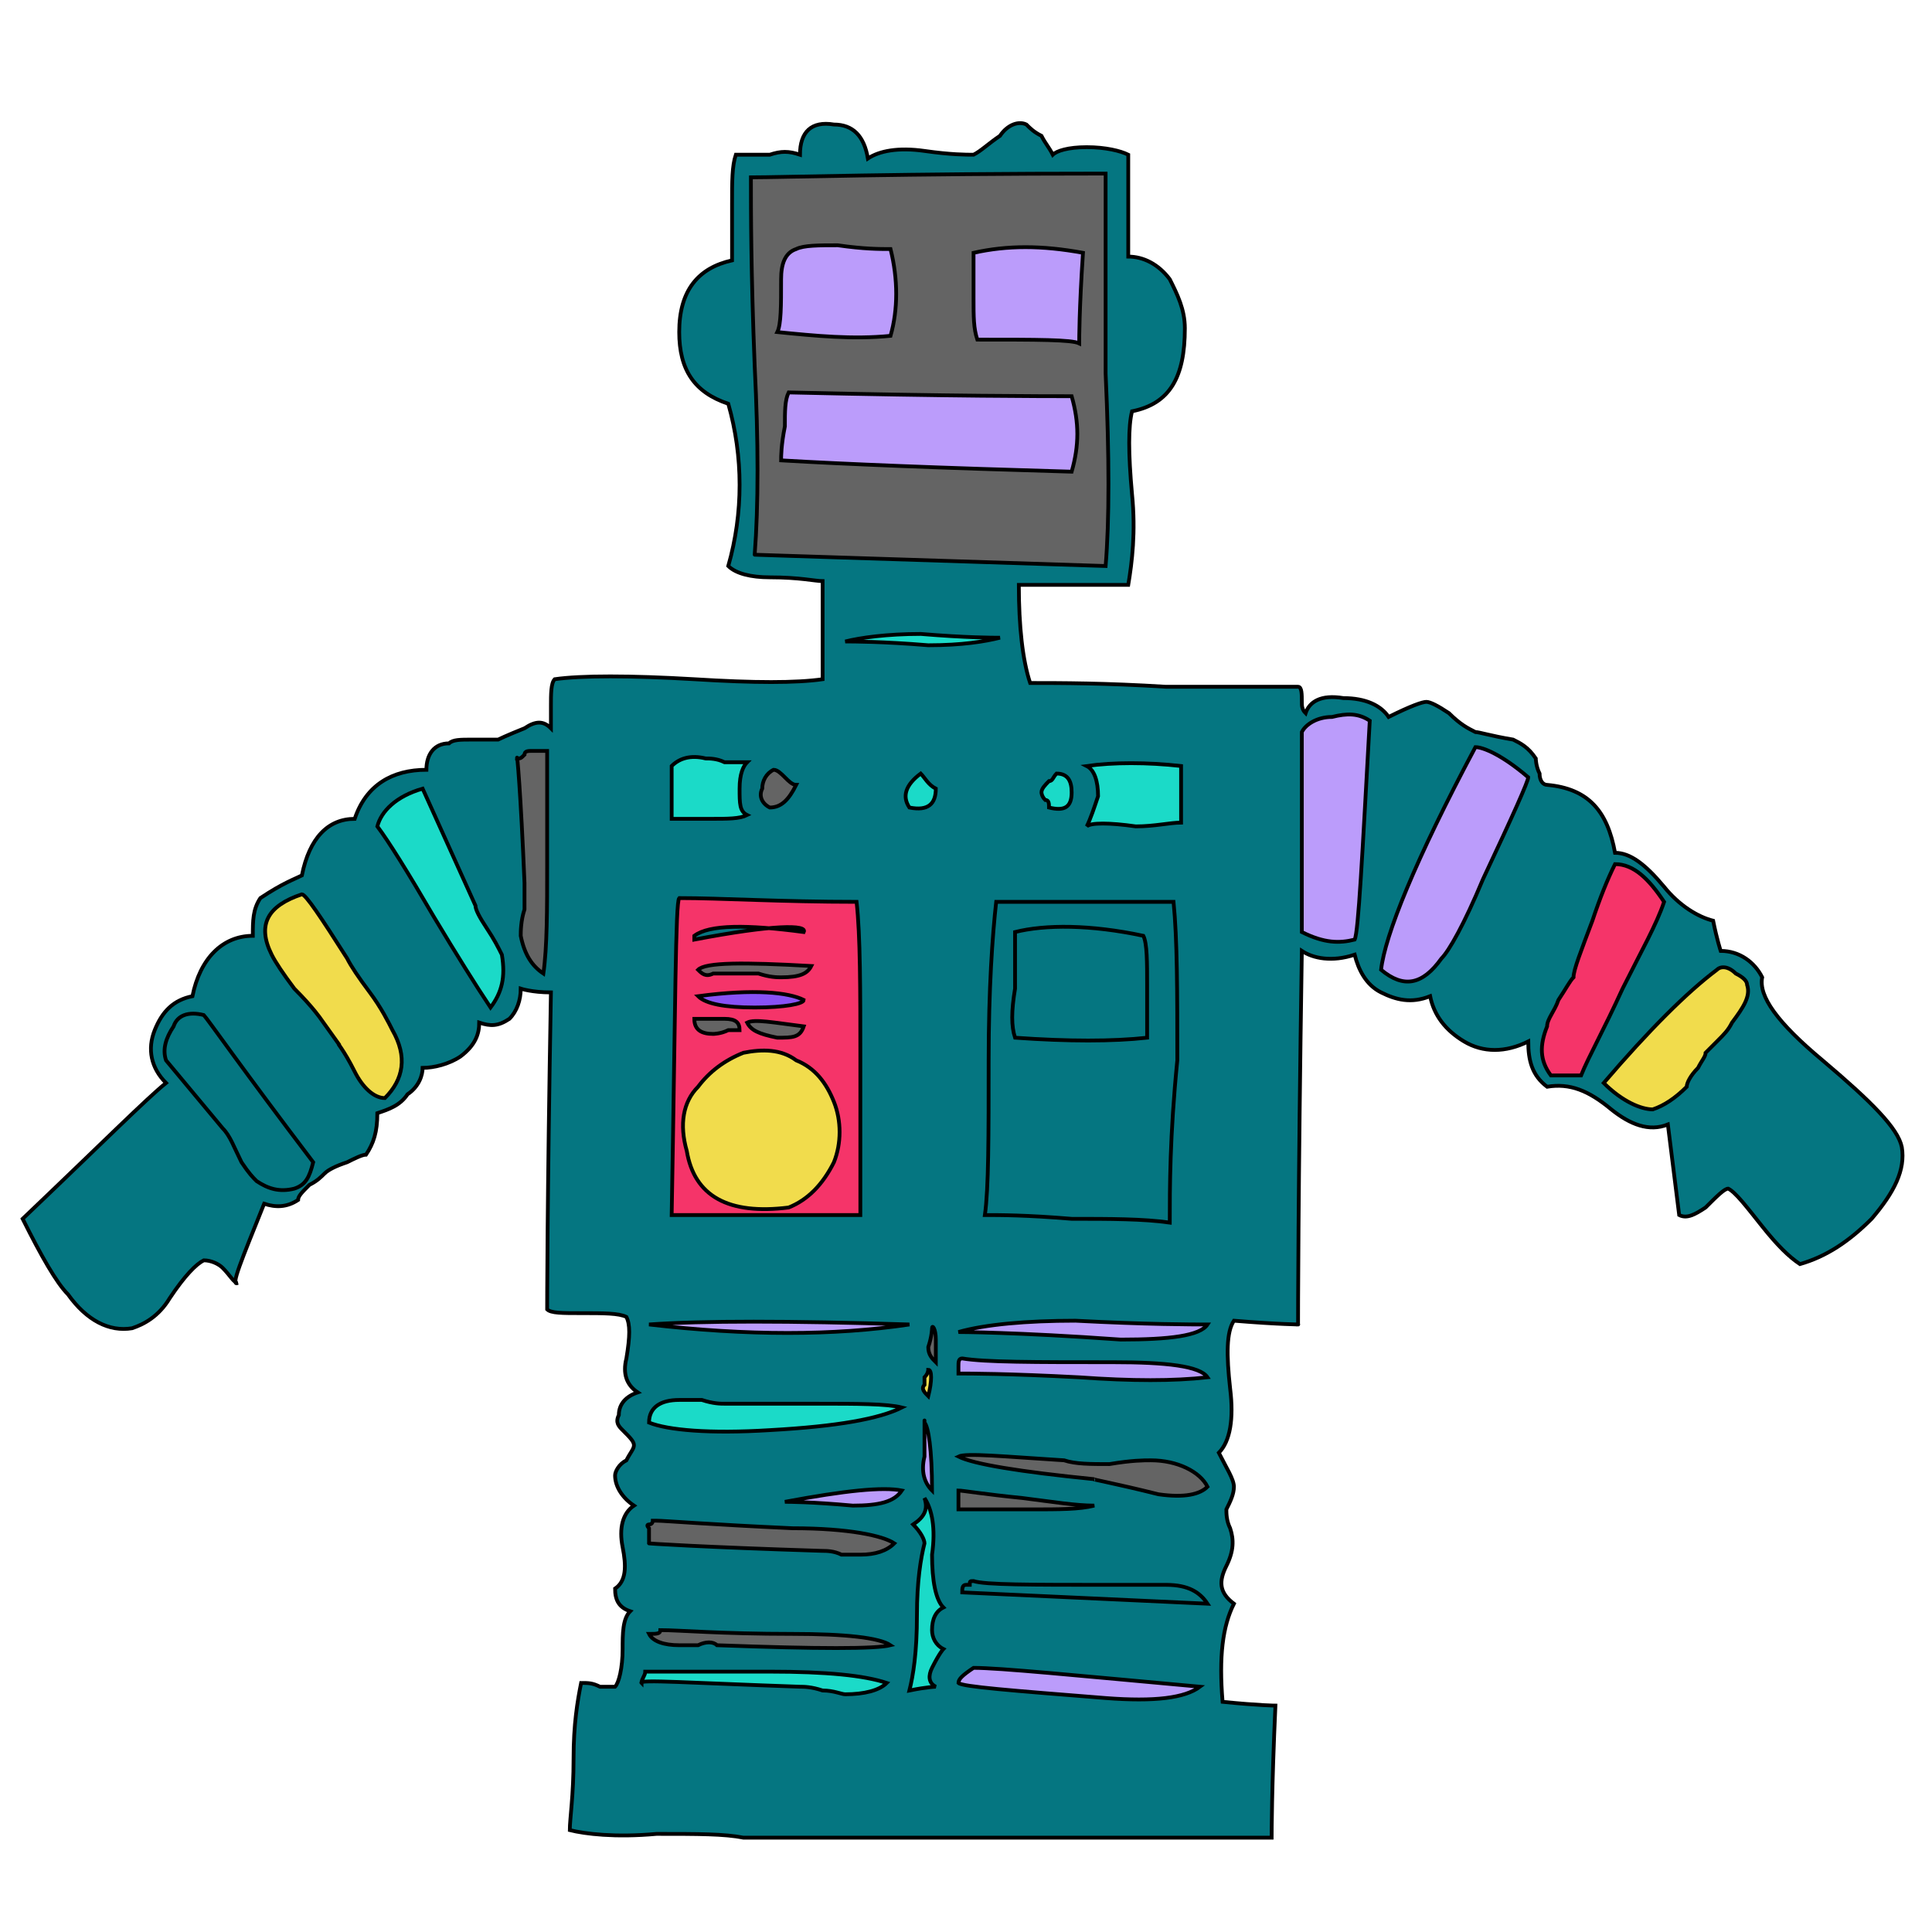<svg id="th_rob_robot-26" width="100%" height="100%" xmlns="http://www.w3.org/2000/svg" version="1.1" xmlns:xlink="http://www.w3.org/1999/xlink" xmlns:svgjs="http://svgjs.com/svgjs" preserveAspectRatio="xMidYMin slice" data-uid="rob_robot-26" data-keyword="rob_robot-26" viewBox="0 0 512 512" data-colors="[&quot;#057681&quot;,&quot;#F1DC4C&quot;,&quot;#F53469&quot;,&quot;#BB9CFB&quot;,&quot;#BB9CFB&quot;,&quot;#F1DC4C&quot;,&quot;#646464&quot;,&quot;#057681&quot;,&quot;#BB9CFB&quot;,&quot;#646464&quot;,&quot;#BB9CFB&quot;,&quot;#1BDAC8&quot;,&quot;#1BDAC8&quot;,&quot;#8851F5&quot;,&quot;#F1DC4C&quot;,&quot;#BB9CFB&quot;,&quot;#646464&quot;,&quot;#BB9CFB&quot;,&quot;#1BDAC8&quot;,&quot;#BB9CFB&quot;,&quot;#646464&quot;,&quot;#646464&quot;,&quot;#1BDAC8&quot;,&quot;#F53469&quot;,&quot;#1BDAC8&quot;,&quot;#646464&quot;,&quot;#646464&quot;,&quot;#057681&quot;,&quot;#1BDAC8&quot;,&quot;#1BDAC8&quot;,&quot;#646464&quot;,&quot;#1BDAC8&quot;,&quot;#F1DC4C&quot;,&quot;#057681&quot;,&quot;#F1DC4C&quot;,&quot;#8851F5&quot;,&quot;#646464&quot;,&quot;#8851F5&quot;,&quot;#646464&quot;,&quot;#646464&quot;,&quot;#F53469&quot;,&quot;#BB9CFB&quot;,&quot;#8851F5&quot;,&quot;#8851F5&quot;,&quot;#F53469&quot;,&quot;#646464&quot;,&quot;#646464&quot;,&quot;#646464&quot;,&quot;#8851F5&quot;,&quot;#646464&quot;,&quot;#F1DC4C&quot;]"><path id="th_rob_robot-26_33" d="M483 281C471 271 466 264 467 259C465 255 461 252 456 252C456 252 455 249 454 244C450 243 445 240 441 235C436 229 432 226 428 226C426 215 421 209 410 208C409 208 408 207 408 205C407 203 407 201 407 201C405 198 403 197 401 196C395 195 392 194 391 194C389 193 387 192 384 189C381 187 379 186 378 186C377 186 374 187 368 190C366 187 362 185 356 185C350 184 347 186 346 189C345 188 345 187 345 186C345 184 345 182 344 182C337 182 326 182 309 182C293 181 281 181 273 181C271 175 270 166 270 155C272 155 277 155 283 155C290 155 295 155 299 155C300 149 301 141 300 131C299 120 299 113 300 109C310 107 314 100 314 87C314 82 312 78 310 74C307 70 303 68 299 68L299 41C297 40 293 39 288 39C283 39 280 40 279 41C278 39 277 38 276 36C274 35 273 34 272 33C270 32 267 33 265 36C262 38 260 40 258 41C256 41 252 41 245 40C238 39 233 40 230 42C229 36 226 33 221 33C215 32 212 35 212 41C209 40 207 40 204 41L195 41C194 44 194 48 194 54C194 62 194 67 194 69C185 71 180 77 180 88C180 98 184 104 193 107C197 121 197 136 193 150C195 152 199 153 204 153C212 153 216 154 218 154C218 156 218 160 218 166C218 172 218 176 218 180C211 181 200 181 184 180C167 179 154 179 147 180C146 181 146 184 146 187C146 191 146 193 146 193C144 191 142 191 139 193C134 195 132 196 132 196C130 196 128 196 125 196C122 196 120 196 119 197C115 197 113 200 113 204C104 204 97 208 94 217C87 217 82 222 80 232C78 233 75 234 69 238C67 241 67 244 67 248C59 248 53 254 51 264C46 265 43 268 41 273C39 278 40 283 44 287C39 291 27 303 6 323C11 333 15 340 18 343C23 350 29 353 35 352C38 351 42 349 45 344C49 338 52 335 54 334C56 334 58 335 59 336C61 338 62 340 63 340C61 341 64 334 70 319C73 320 76 320 79 318C79 317 80 316 82 314C84 313 85 312 86 311C87 310 89 309 92 308C94 307 96 306 97 306C99 303 100 300 100 295C103 294 106 293 108 290C111 288 112 285 112 283C115 283 119 282 122 280C126 277 127 274 127 271C130 272 132 272 135 270C137 268 138 265 138 262C138 262 141 263 146 263C145 319 145 347 145 347C146 348 149 348 154 348C160 348 164 348 166 349C167 351 167 354 166 360C165 364 166 367 169 369C166 370 164 372 164 375C163 377 164 378 165 379C167 381 168 382 168 383C168 384 167 385 166 387C164 388 163 390 163 391C163 394 165 397 168 399C165 401 164 405 165 410C166 415 166 419 163 421C163 424 164 426 167 427C165 429 165 433 165 437C165 442 164 446 163 447C162 447 161 447 159 447C157 446 156 446 154 446C153 451 152 457 152 466C152 476 151 482 151 485C155 486 163 487 174 486C185 486 192 486 197 487L337 487C337 486 337 474 338 452C338 452 334 452 324 451C323 439 324 431 327 425C323 422 323 419 325 415C327 411 327 408 326 405C325 403 325 401 325 400C326 398 327 396 327 394C327 392 325 389 323 385C326 382 327 376 326 368C325 359 325 353 327 350C339 351 345 351 344 351C344 350 344 317 345 252C348 254 353 255 359 253C360 257 362 261 366 263C370 265 374 266 379 264C380 269 383 273 388 276C393 279 399 279 405 276C405 281 406 285 410 288C416 287 421 289 427 294C432 298 437 300 442 298L445 322C447 323 449 322 452 320C455 317 457 315 458 315C460 316 463 320 467 325C471 330 474 333 477 335C484 333 490 329 496 323C502 316 505 310 504 304C503 299 496 292 483 281Z " fill-rule="evenodd" fill="#057681" stroke-width="1" stroke="#000000"></path><path id="th_rob_robot-26_0" d="M450 283C448 285 447 287 447 288C444 291 441 293 438 294C435 294 430 292 425 287C437 273 447 263 455 257C456 256 458 256 460 258C462 259 463 260 463 261C464 264 462 267 459 271C458 273 457 274 455 276C453 278 452 279 452 279C452 280 451 281 450 283Z " fill-rule="evenodd" fill="#f1dc4c" stroke-width="1" stroke="#000000"></path><path id="th_rob_robot-26_1" d="M411 285C408 281 408 277 410 272C410 270 412 268 413 265C415 262 416 260 417 259C417 257 419 252 422 244C424 238 426 233 428 229C433 229 437 233 441 239C439 245 435 252 430 262C425 273 421 280 419 285Z " fill-rule="evenodd" fill="#f53469" stroke-width="1" stroke="#000000"></path><path id="th_rob_robot-26_2" d="M382 254C377 261 372 262 366 257C367 248 375 228 391 198C393 198 398 200 405 206C405 207 401 216 393 233C388 245 384 252 382 254Z " fill-rule="evenodd" fill="#bb9cfb" stroke-width="1" stroke="#000000"></path><path id="th_rob_robot-26_3" d="M345 247C345 238 345 220 345 194C346 192 349 190 353 190C357 189 360 189 363 191C361 227 360 247 359 249C355 250 351 250 345 247Z " fill-rule="evenodd" fill="#bb9cfb" stroke-width="1" stroke="#000000"></path><path id="th_rob_robot-26_4" d="M254 353C261 351 272 350 285 350C304 351 316 351 320 351C318 354 310 355 297 355C269 353 254 353 254 353Z " fill-rule="evenodd" fill="#bb9cfb" stroke-width="1" stroke="#000000"></path><path id="th_rob_robot-26_5" d="M254 386C256 385 266 386 282 387C285 388 289 388 294 388C300 387 303 387 305 387C312 387 318 390 320 394C318 396 314 397 307 396C295 393 289 392 290 392C270 390 258 388 254 386Z " fill-rule="evenodd" fill="#646464" stroke-width="1" stroke="#000000"></path><path id="th_rob_robot-26_6" d="M256 420C256 420 256 420 257 420C257 419 257 419 258 419C261 420 273 420 294 420C306 420 311 420 309 420C315 420 318 422 320 425C320 425 298 424 255 422C255 421 255 420 256 420Z " fill-rule="evenodd" fill="#057681" stroke-width="1" stroke="#000000"></path><path id="th_rob_robot-26_7" d="M254 446C254 445 255 444 258 442C265 442 285 444 318 447C314 450 306 451 293 450C268 448 255 447 254 446Z " fill-rule="evenodd" fill="#bb9cfb" stroke-width="1" stroke="#000000"></path><path id="th_rob_robot-26_8" d="M254 395C255 395 261 396 271 397C279 398 285 399 290 399C286 400 281 400 273 400C262 400 256 400 254 400Z " fill-rule="evenodd" fill="#646464" stroke-width="1" stroke="#000000"></path><path id="th_rob_robot-26_9" d="M295 361C309 361 318 362 320 365C311 366 300 366 286 365C267 364 257 364 254 364L254 362C254 361 254 360 255 360C261 361 274 361 295 361Z " fill-rule="evenodd" fill="#bb9cfb" stroke-width="1" stroke="#000000"></path><path id="th_rob_robot-26_10" d="M244 168C256 169 263 169 265 169C261 170 255 171 246 171C234 170 226 170 224 170C228 169 235 168 244 168Z " fill-rule="evenodd" fill="#1bdac8" stroke-width="1" stroke="#000000"></path><path id="th_rob_robot-26_11" d="M247 442C246 444 246 446 248 447C248 447 246 447 241 448C242 444 243 438 243 428C243 419 244 413 245 409C245 408 244 406 242 404C245 402 246 400 245 397C247 400 248 405 247 412C247 419 248 424 250 426C248 427 247 429 247 432C247 434 248 436 250 437C250 437 249 438 247 442Z " fill-rule="evenodd" fill="#1bdac8" stroke-width="1" stroke="#000000"></path><path id="th_rob_robot-26_12" d="M244 205C245 206 246 208 248 209C248 213 246 215 241 214C239 211 240 208 244 205Z " fill-rule="evenodd" fill="#1bdac8" stroke-width="1" stroke="#000000"></path><path id="th_rob_robot-26_13" d="M246 370C245 369 244 368 245 367C245 366 245 366 245 365C246 364 246 363 246 363C247 363 247 366 246 370Z " fill-rule="evenodd" fill="#f1dc4c" stroke-width="1" stroke="#000000"></path><path id="th_rob_robot-26_14" d="M247 395C245 393 244 390 245 386C245 378 245 375 245 377C246 378 247 384 247 395Z " fill-rule="evenodd" fill="#bb9cfb" stroke-width="1" stroke="#000000"></path><path id="th_rob_robot-26_15" d="M246 357C247 354 247 352 247 352C247 351 248 352 248 355L248 361C247 360 246 359 246 357Z " fill-rule="evenodd" fill="#646464" stroke-width="1" stroke="#000000"></path><path id="th_rob_robot-26_16" d="M241 351C221 354 198 354 172 351C186 350 209 350 241 351Z " fill-rule="evenodd" fill="#bb9cfb" stroke-width="1" stroke="#000000"></path><path id="th_rob_robot-26_17" d="M172 377C172 373 175 371 180 371C181 371 183 371 186 371C189 372 191 372 192 372C196 372 204 372 217 372C227 372 235 372 239 373C233 376 222 378 204 379C188 380 177 379 172 377Z " fill-rule="evenodd" fill="#1bdac8" stroke-width="1" stroke="#000000"></path><path id="th_rob_robot-26_18" d="M239 395C237 398 233 399 226 399C215 398 209 398 208 398C224 395 234 394 239 395Z " fill-rule="evenodd" fill="#bb9cfb" stroke-width="1" stroke="#000000"></path><path id="th_rob_robot-26_19" d="M172 409L172 405C171 404 172 404 172 404C173 404 173 403 173 403C174 403 174 403 174 403C176 403 188 404 210 405C225 405 234 407 237 409C235 411 232 412 228 412C227 412 226 412 223 412C221 411 219 411 218 411C186 410 171 409 172 409Z " fill-rule="evenodd" fill="#646464" stroke-width="1" stroke="#000000"></path><path id="th_rob_robot-26_20" d="M185 436C182 436 181 436 180 436C176 436 173 435 172 433C174 433 175 433 175 432C180 432 191 433 210 433C224 433 233 434 236 436C232 437 217 437 190 436C189 435 187 435 185 436Z " fill-rule="evenodd" fill="#646464" stroke-width="1" stroke="#000000"></path><path id="th_rob_robot-26_21" d="M170 446C170 445 171 444 171 443C174 443 185 443 204 443C219 443 229 444 235 446C233 448 229 449 224 449C223 449 221 448 218 448C215 447 213 447 212 447C183 446 169 445 170 446Z " fill-rule="evenodd" fill="#1bdac8" stroke-width="1" stroke="#000000"></path><path id="th_rob_robot-26_22" d="M227 239C228 248 228 262 228 281C228 303 228 317 228 322L178 322C179 267 179 239 180 238C191 238 207 239 227 239Z " fill-rule="evenodd" fill="#f53469" stroke-width="1" stroke="#000000"></path><path id="th_rob_robot-26_23" d="M187 201C188 201 190 201 192 202C195 202 196 202 198 202C197 203 196 205 196 209C196 213 196 215 198 216C196 217 193 217 188 217C182 217 179 217 178 217C178 214 178 210 178 203C180 201 183 200 187 201Z " fill-rule="evenodd" fill="#1bdac8" stroke-width="1" stroke="#000000"></path><path id="th_rob_robot-26_24" d="M208 206C209 207 210 208 211 208C209 212 207 214 204 214C202 213 201 211 202 209C202 207 203 205 205 204C206 204 207 205 208 206Z " fill-rule="evenodd" fill="#646464" stroke-width="1" stroke="#000000"></path><path id="th_rob_robot-26_25" d="M200 97C199 72 199 56 199 47C207 47 238 46 293 46C293 57 293 74 293 99C294 121 294 138 293 150C231 148 199 147 200 147C201 134 201 117 200 97Z " fill-rule="evenodd" fill="#646464" stroke-width="1" stroke="#000000"></path><path id="th_rob_robot-26_26" d="M312 281C310 301 310 315 310 324C303 323 294 323 284 323C272 322 265 322 261 322C262 315 262 301 262 281C262 262 263 248 264 239C290 239 306 239 311 239C312 249 312 263 312 281Z " fill-rule="evenodd" fill="#057681" stroke-width="1" stroke="#000000"></path><path id="th_rob_robot-26_27" d="M278 207C279 207 279 206 280 205C283 205 284 207 284 210C284 214 282 215 278 214C278 213 278 212 277 212C276 211 276 210 276 210C276 209 277 208 278 207Z " fill-rule="evenodd" fill="#1bdac8" stroke-width="1" stroke="#000000"></path><path id="th_rob_robot-26_28" d="M313 203C313 213 313 218 313 218C310 218 306 219 301 219C294 218 289 218 288 219C289 217 290 214 291 211C291 207 290 204 288 203C295 202 304 202 313 203Z " fill-rule="evenodd" fill="#1bdac8" stroke-width="1" stroke="#000000"></path><path id="th_rob_robot-26_29" d="M138 248C138 247 138 244 139 241C139 238 139 235 139 234C138 210 137 199 137 201C138 201 138 201 139 200C139 199 140 199 141 199L145 199C145 202 145 212 145 229C145 241 145 251 144 258C141 256 139 253 138 248Z " fill-rule="evenodd" fill="#646464" stroke-width="1" stroke="#000000"></path><path id="th_rob_robot-26_30" d="M115 243C108 231 103 223 100 219C101 215 105 211 112 209L126 240C126 241 127 243 129 246C131 249 132 251 133 253C134 259 133 263 130 267C126 261 121 253 115 243Z " fill-rule="evenodd" fill="#1bdac8" stroke-width="1" stroke="#000000"></path><path id="th_rob_robot-26_31" d="M94 284C91 278 89 276 90 277L85 270C85 270 83 267 78 262C75 258 73 255 72 253C68 245 71 240 80 237C81 237 85 243 92 254C93 256 95 259 98 263C101 267 103 271 104 273C108 280 107 286 102 291C99 291 96 288 94 284Z " fill-rule="evenodd" fill="#f1dc4c" stroke-width="1" stroke="#000000"></path><path id="th_rob_robot-26_32" d="M64 308C62 304 61 301 59 299C49 287 44 281 44 281C43 278 44 275 46 272C47 269 50 268 54 269C55 270 64 283 83 308C82 312 81 314 78 315C74 316 71 315 68 313C67 312 66 311 64 308Z " fill-rule="evenodd" fill="#057681" stroke-width="1" stroke="#000000"></path><path id="th_rob_robot-26_34" d="M221 308C223 303 223 297 221 292C219 287 216 283 211 281C207 278 202 278 197 279C192 281 188 284 185 288C181 292 180 298 182 305C184 317 193 322 209 320C214 318 218 314 221 308Z " fill-rule="evenodd" fill="#f1dc4c" stroke-width="1" stroke="#000000"></path><path id="th_rob_robot-26_35" d="M206 275C210 275 212 275 213 272C205 271 200 270 198 271C199 273 201 274 206 275Z " fill-rule="evenodd" fill="#646464" stroke-width="1" stroke="#000000"></path><path id="th_rob_robot-26_36" d="M192 270C187 270 184 270 184 270C184 273 186 274 189 274C189 274 191 274 193 273C194 273 195 273 196 273C196 271 195 270 192 270Z " fill-rule="evenodd" fill="#646464" stroke-width="1" stroke="#000000"></path><path id="th_rob_robot-26_37" d="M200 267C208 267 213 266 213 265C209 263 200 262 185 264C187 266 192 267 200 267Z " fill-rule="evenodd" fill="#8851f5" stroke-width="1" stroke="#000000"></path><path id="th_rob_robot-26_38" d="M189 258C193 258 195 258 194 258C196 258 198 258 201 258C204 259 206 259 207 259C212 259 214 258 215 256C197 255 187 255 185 257C186 258 187 259 189 258Z " fill-rule="evenodd" fill="#646464" stroke-width="1" stroke="#000000"></path><path id="th_rob_robot-26_39" d="M304 275C304 273 304 269 304 261C304 255 304 250 303 248C289 245 277 245 269 247C269 250 269 255 269 262C268 268 268 272 269 275C283 276 295 276 304 275Z " fill-rule="evenodd" fill="#057681" stroke-width="1" stroke="#000000"></path><path id="th_rob_robot-26_40" d="M184 248L184 249C205 245 214 245 213 247C198 245 188 245 184 248Z " fill-rule="evenodd" fill="#057681" stroke-width="1" stroke="#000000"></path><path id="th_rob_robot-26_41" d="M208 113C207 118 207 121 207 122C224 123 249 124 284 125C286 118 286 112 284 105C277 105 252 105 209 104C208 106 208 109 208 113Z " fill-rule="evenodd" fill="#bb9cfb" stroke-width="1" stroke="#000000"></path><path id="th_rob_robot-26_42" d="M277 86C278 86 278 84 279 82C279 79 279 77 280 77C280 77 281 77 281 77C282 78 282 78 282 78C283 78 283 81 283 85C283 86 280 86 277 86Z " fill-rule="evenodd" fill="#8851f5" stroke-width="1" stroke="#000000"></path><path id="th_rob_robot-26_43" d="M273 70C278 69 281 70 283 71C282 73 278 74 273 73C267 73 263 72 261 70C263 70 266 70 273 70Z " fill-rule="evenodd" fill="#8851f5" stroke-width="1" stroke="#000000"></path><path id="th_rob_robot-26_44" d="M261 85C261 80 262 77 263 76C264 76 264 76 265 76C265 77 265 77 266 77C267 82 267 85 266 84C266 84 264 84 261 85Z " fill-rule="evenodd" fill="#646464" stroke-width="1" stroke="#000000"></path><path id="th_rob_robot-26_45" d="M258 67C258 68 258 72 258 79C258 84 258 87 259 90C275 90 284 90 286 91C286 90 286 82 287 67C276 65 267 65 258 67Z " fill-rule="evenodd" fill="#bb9cfb" stroke-width="1" stroke="#000000"></path><path id="th_rob_robot-26_46" d="M214 79C213 82 213 84 214 85C212 85 211 84 211 82C210 79 211 78 212 76C213 76 214 77 214 79Z " fill-rule="evenodd" fill="#646464" stroke-width="1" stroke="#000000"></path><path id="th_rob_robot-26_47" d="M223 72C217 71 213 71 212 72C210 73 217 72 231 70C231 72 228 73 223 72Z " fill-rule="evenodd" fill="#646464" stroke-width="1" stroke="#000000"></path><path id="th_rob_robot-26_48" d="M225 85C226 84 227 81 227 76L231 76C231 76 231 79 231 84C231 85 229 85 225 85Z " fill-rule="evenodd" fill="#646464" stroke-width="1" stroke="#000000"></path><path id="th_rob_robot-26_49" d="M236 66C233 66 229 66 222 65C217 65 213 65 211 66C208 67 207 70 207 74C207 81 207 86 206 88C216 89 226 90 236 89C238 82 238 74 236 66Z " fill-rule="evenodd" fill="#bb9cfb" stroke-width="1" stroke="#000000"></path><defs id="SvgjsDefs1614" fill="#f1dc4c"></defs></svg>